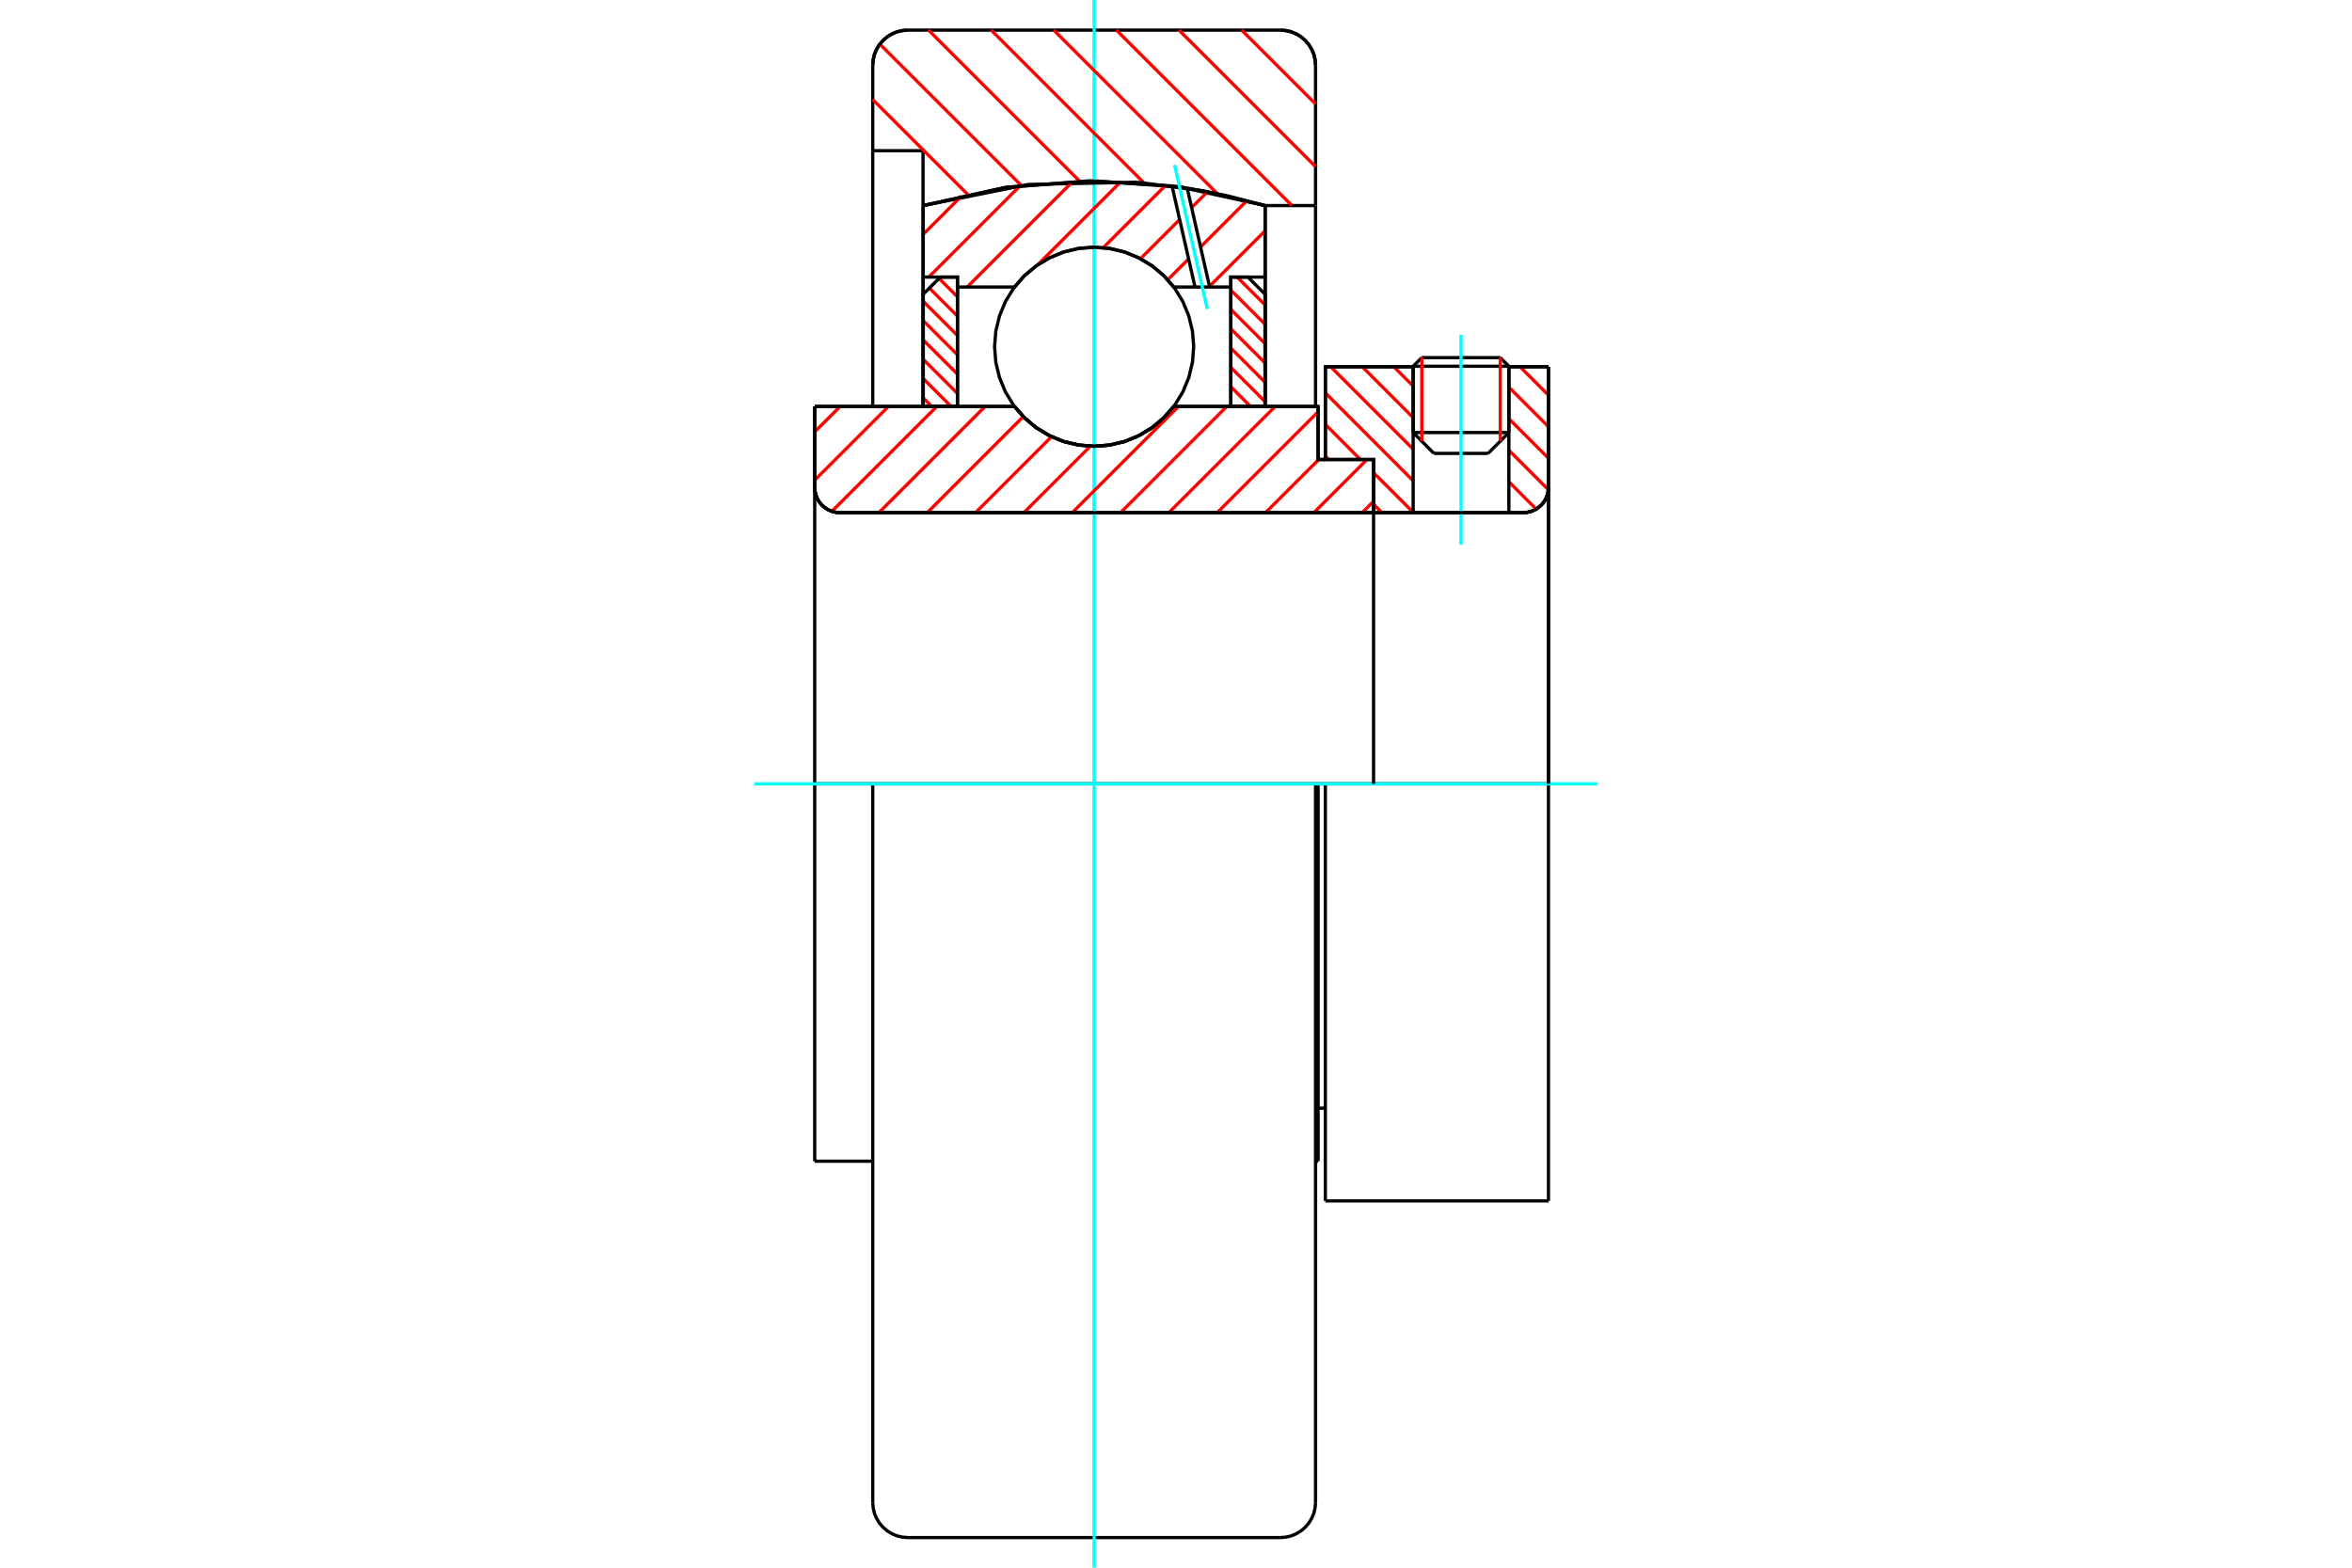 <?xml version="1.0" standalone="no"?>
<!DOCTYPE svg PUBLIC "-//W3C//DTD SVG 1.1//EN"
	"http://www.w3.org/Graphics/SVG/1.1/DTD/svg11.dtd">
<svg xmlns="http://www.w3.org/2000/svg" height="100%" width="100%" viewBox="0 0 36000 24000">
	<rect x="-1800" y="-1200" width="39600" height="26400" style="fill:#FFF"/>
	<g style="fill:none; fill-rule:evenodd" transform="matrix(1 0 0 1 0 0)">
		<g style="fill:none; stroke:#000; stroke-width:50; shape-rendering:geometricPrecision">
			<line x1="20286" y1="12000" x2="20175" y2="12000"/>
			<line x1="20175" y1="7035" x2="20286" y2="7035"/>
			<line x1="20175" y1="17777" x2="20175" y2="12000"/>
			<line x1="20175" y1="6223" x2="20175" y2="7035"/>
			<line x1="13358" y1="12000" x2="12470" y2="12000"/>
			<line x1="20175" y1="12000" x2="20136" y2="12000"/>
			<line x1="12470" y1="17777" x2="12470" y2="12000"/>
			<line x1="12470" y1="6223" x2="15528" y2="6223"/>
			<line x1="17966" y1="6223" x2="20175" y2="6223"/>
			<polyline points="15528,6223 15683,6399 15864,6550 16066,6671 16283,6760 16512,6814 16747,6832 16982,6814 17211,6760 17428,6671 17630,6550 17811,6399 17966,6223"/>
			<polyline points="12470,7463 12475,7524 12489,7582 12512,7638 12543,7689 12582,7735 12628,7774 12680,7806 12736,7829 12794,7843 12854,7848"/>
			<line x1="12470" y1="7463" x2="12470" y2="12000"/>
			<line x1="12470" y1="7463" x2="12470" y2="6223"/>
			<line x1="23095" y1="6622" x2="23095" y2="5615"/>
			<line x1="22777" y1="6941" x2="23095" y2="6622"/>
			<line x1="21630" y1="6622" x2="21948" y2="6941"/>
			<line x1="21630" y1="5615" x2="21630" y2="6622"/>
			<line x1="21630" y1="5615" x2="20286" y2="5615"/>
			<line x1="20286" y1="7035" x2="20286" y2="5615"/>
			<line x1="23316" y1="7848" x2="12854" y2="7848"/>
			<polyline points="23316,7848 23377,7843 23435,7829 23491,7806 23542,7774 23588,7735 23628,7689 23659,7638 23682,7582 23696,7524 23701,7463"/>
			<line x1="23701" y1="5615" x2="23701" y2="7463"/>
			<line x1="23701" y1="5615" x2="23095" y2="5615"/>
			<polyline points="23701,18385 23701,12000 20286,12000"/>
			<line x1="20286" y1="18385" x2="20286" y2="12000"/>
			<line x1="23701" y1="7463" x2="23701" y2="12000"/>
			<line x1="21630" y1="6622" x2="23095" y2="6622"/>
			<line x1="23095" y1="5607" x2="21630" y2="5607"/>
			<line x1="21762" y1="5475" x2="22963" y2="5475"/>
			<line x1="22777" y1="6941" x2="21948" y2="6941"/>
			<line x1="20175" y1="16965" x2="20286" y2="16965"/>
			<line x1="20136" y1="17777" x2="20175" y2="17777"/>
			<line x1="12470" y1="17777" x2="13358" y2="17777"/>
			<polyline points="12470,7463 12475,7524 12489,7582 12512,7638 12543,7689 12582,7735 12628,7774 12680,7806 12736,7829 12794,7843 12854,7848"/>
			<line x1="20286" y1="18385" x2="23701" y2="18385"/>
			<polyline points="23316,7848 23377,7843 23435,7829 23491,7806 23542,7774 23588,7735 23628,7689 23659,7638 23682,7582 23696,7524 23701,7463"/>
			<line x1="21630" y1="5607" x2="21630" y2="5615"/>
			<line x1="23095" y1="5615" x2="23095" y2="5607"/>
			<line x1="21762" y1="5475" x2="21630" y2="5607"/>
			<line x1="23095" y1="5607" x2="22963" y2="5475"/>
			<line x1="13897" y1="12000" x2="13358" y2="12000"/>
			<line x1="19597" y1="12000" x2="13897" y2="12000"/>
			<line x1="20136" y1="12000" x2="19597" y2="12000"/>
			<line x1="14128" y1="2307" x2="13358" y2="2307"/>
			<line x1="14128" y1="3148" x2="14128" y2="2307"/>
			<polyline points="19366,3148 18070,2864 16747,2769 15424,2864 14128,3148"/>
			<line x1="20136" y1="3147" x2="19366" y2="3147"/>
			<line x1="20136" y1="1000" x2="20136" y2="3147"/>
			<polyline points="20136,1000 20129,915 20110,833 20077,755 20033,683 19978,619 19914,564 19842,520 19764,487 19682,468 19597,461"/>
			<line x1="13897" y1="461" x2="19597" y2="461"/>
			<polyline points="13897,461 13812,468 13730,487 13652,520 13580,564 13516,619 13461,683 13417,755 13384,833 13365,915 13358,1000"/>
			<line x1="13358" y1="2307" x2="13358" y2="1000"/>
			<line x1="20136" y1="12000" x2="20136" y2="23000"/>
			<line x1="20136" y1="3147" x2="20136" y2="6223"/>
			<line x1="13358" y1="12000" x2="13358" y2="23000"/>
			<line x1="13358" y1="6223" x2="13358" y2="2307"/>
			<line x1="19366" y1="3148" x2="19366" y2="6223"/>
			<line x1="14128" y1="6223" x2="14128" y2="3148"/>
			<polyline points="19597,23539 19682,23532 19764,23513 19842,23480 19914,23436 19978,23381 20033,23317 20077,23245 20110,23167 20129,23085 20136,23000"/>
			<line x1="13897" y1="23539" x2="19597" y2="23539"/>
			<polyline points="13358,23000 13365,23085 13384,23167 13417,23245 13461,23317 13516,23381 13580,23436 13652,23480 13730,23513 13812,23532 13897,23539"/>
		</g>
		<g style="fill:none; stroke:#0FF; stroke-width:50; shape-rendering:geometricPrecision">
			<line x1="22363" y1="8339" x2="22363" y2="5124"/>
			<line x1="16747" y1="24000" x2="16747" y2="0"/>
			<line x1="11548" y1="12000" x2="24452" y2="12000"/>
		</g>
		<g style="fill:none; stroke:#F00; stroke-width:50; shape-rendering:geometricPrecision">
			<line x1="19005" y1="461" x2="20136" y2="1592"/>
			<line x1="18046" y1="461" x2="20136" y2="2551"/>
			<line x1="17088" y1="461" x2="19774" y2="3147"/>
			<line x1="16129" y1="461" x2="18636" y2="2968"/>
			<line x1="15171" y1="461" x2="17510" y2="2801"/>
			<line x1="14212" y1="461" x2="16527" y2="2776"/>
			<line x1="13467" y1="675" x2="15630" y2="2837"/>
			<line x1="13358" y1="1524" x2="14813" y2="2978"/>
		</g>
		<g style="fill:none; stroke:#000; stroke-width:50; shape-rendering:geometricPrecision">
			<polyline points="13897,461 13812,468 13730,487 13652,520 13580,564 13516,619 13461,683 13417,755 13384,833 13365,915 13358,1000"/>
			<polyline points="20136,1000 20129,915 20110,833 20077,755 20033,683 19978,619 19914,564 19842,520 19764,487 19682,468 19597,461"/>
			<polyline points="19363,3147 18426,2923 17472,2797 17425,2794 17378,2790 15739,2824 14131,3147"/>
		</g>
		<g style="fill:none; stroke:#F00; stroke-width:50; shape-rendering:geometricPrecision">
			<line x1="22963" y1="5475" x2="22963" y2="6754"/>
			<line x1="21762" y1="6754" x2="21762" y2="5475"/>
			<line x1="14131" y1="6092" x2="14262" y2="6223"/>
			<line x1="14131" y1="5796" x2="14558" y2="6223"/>
			<line x1="14131" y1="5501" x2="14655" y2="6024"/>
			<line x1="14131" y1="5205" x2="14655" y2="5728"/>
			<line x1="14131" y1="4909" x2="14655" y2="5432"/>
			<line x1="14131" y1="4613" x2="14655" y2="5136"/>
			<line x1="14225" y1="4410" x2="14655" y2="4840"/>
			<line x1="14373" y1="4262" x2="14655" y2="4544"/>
			<line x1="14649" y1="4242" x2="14655" y2="4248"/>
		</g>
		<g style="fill:none; stroke:#000; stroke-width:50; shape-rendering:geometricPrecision">
			<polyline points="14655,6223 14655,4242 14393,4242 14131,4504 14131,6223 14655,6223"/>
		</g>
		<g style="fill:none; stroke:#F00; stroke-width:50; shape-rendering:geometricPrecision">
			<line x1="18936" y1="4242" x2="19363" y2="4668"/>
			<line x1="18839" y1="4441" x2="19363" y2="4964"/>
			<line x1="18839" y1="4737" x2="19363" y2="5260"/>
			<line x1="18839" y1="5033" x2="19363" y2="5556"/>
			<line x1="18839" y1="5329" x2="19363" y2="5852"/>
			<line x1="18839" y1="5625" x2="19363" y2="6148"/>
			<line x1="18839" y1="5921" x2="19141" y2="6223"/>
			<line x1="18839" y1="6217" x2="18845" y2="6223"/>
		</g>
		<g style="fill:none; stroke:#000; stroke-width:50; shape-rendering:geometricPrecision">
			<polyline points="18839,6223 18839,4242 19101,4242 19363,4504 19363,6223 18839,6223"/>
			<polyline points="18271,5308 18252,5070 18196,4838 18105,4617 17980,4413 17824,4231 17643,4076 17439,3951 17218,3859 16985,3803 16747,3785 16509,3803 16276,3859 16055,3951 15851,4076 15670,4231 15514,4413 15389,4617 15298,4838 15242,5070 15223,5308 15242,5547 15298,5779 15389,6000 15514,6204 15670,6386 15851,6541 16055,6666 16276,6758 16509,6813 16747,6832 16985,6813 17218,6758 17439,6666 17643,6541 17824,6386 17980,6204 18105,6000 18196,5779 18252,5547 18271,5308"/>
		</g>
		<g style="fill:none; stroke:#F00; stroke-width:50; shape-rendering:geometricPrecision">
			<line x1="23266" y1="5615" x2="23701" y2="6050"/>
			<line x1="23095" y1="5927" x2="23701" y2="6533"/>
			<line x1="23095" y1="6410" x2="23701" y2="7016"/>
			<line x1="23095" y1="6893" x2="23699" y2="7497"/>
			<line x1="21334" y1="5615" x2="21630" y2="5911"/>
			<line x1="23095" y1="7376" x2="23513" y2="7794"/>
			<line x1="20851" y1="5615" x2="21630" y2="6394"/>
			<line x1="20368" y1="5615" x2="21630" y2="6877"/>
			<line x1="20286" y1="6015" x2="21630" y2="7360"/>
			<line x1="20286" y1="6498" x2="20822" y2="7035"/>
			<line x1="21024" y1="7237" x2="21630" y2="7843"/>
			<line x1="20286" y1="6981" x2="20339" y2="7035"/>
			<line x1="21024" y1="7720" x2="21152" y2="7848"/>
		</g>
		<g style="fill:none; stroke:#000; stroke-width:50; shape-rendering:geometricPrecision">
			<line x1="23701" y1="12000" x2="23701" y2="5615"/>
			<polyline points="23316,7848 23377,7843 23435,7829 23491,7806 23542,7774 23588,7735 23628,7689 23659,7638 23682,7582 23696,7524 23701,7463"/>
			<polyline points="23316,7848 23095,7848 23095,5615"/>
			<polyline points="23095,7848 21630,7848 21630,5615"/>
			<polyline points="21630,7848 21024,7848 21024,12000"/>
			<polyline points="21024,7848 21024,7035 20286,7035 20286,5615 21630,5615"/>
			<line x1="23095" y1="5615" x2="23701" y2="5615"/>
		</g>
		<g style="fill:none; stroke:#F00; stroke-width:50; shape-rendering:geometricPrecision">
			<line x1="19363" y1="3534" x2="18512" y2="4384"/>
			<line x1="19083" y1="3074" x2="18376" y2="3781"/>
			<line x1="18193" y1="3964" x2="17873" y2="4283"/>
			<line x1="18480" y1="2938" x2="18239" y2="3178"/>
			<line x1="18056" y1="3361" x2="17457" y2="3960"/>
			<line x1="17841" y1="2837" x2="16886" y2="3792"/>
			<line x1="17155" y1="2782" x2="15884" y2="4053"/>
			<line x1="16419" y1="2779" x2="14804" y2="4394"/>
			<line x1="15620" y1="2838" x2="14216" y2="4242"/>
			<line x1="14719" y1="2999" x2="14131" y2="3587"/>
		</g>
		<g style="fill:none; stroke:#000; stroke-width:50; shape-rendering:geometricPrecision">
			<polyline points="14131,6223 14131,4242 14131,3147"/>
			<polyline points="17939,2846 16660,2769 15383,2870 14131,3147"/>
			<polyline points="18171,2879 18055,2862 17939,2846"/>
			<polyline points="19363,3147 18771,2994 18171,2879"/>
			<polyline points="19363,3147 19363,4242 18839,4242 18839,4394 18839,6223"/>
			<polyline points="18839,4394 18515,4394 18291,4394 17966,4394 17811,4217 17630,4067 17428,3946 17211,3857 16982,3803 16747,3785 16512,3803 16283,3857 16066,3946 15864,4067 15683,4217 15528,4394 14655,4394 14655,6223"/>
			<polyline points="14655,4394 14655,4242 14131,4242"/>
			<line x1="19363" y1="4242" x2="19363" y2="6223"/>
		</g>
		<g style="fill:none; stroke:#0FF; stroke-width:50; shape-rendering:geometricPrecision">
			<line x1="18479" y1="4731" x2="17978" y2="2525"/>
		</g>
		<g style="fill:none; stroke:#000; stroke-width:50; shape-rendering:geometricPrecision">
			<line x1="18291" y1="4394" x2="17939" y2="2846"/>
			<line x1="18515" y1="4394" x2="18171" y2="2879"/>
		</g>
		<g style="fill:none; stroke:#F00; stroke-width:50; shape-rendering:geometricPrecision">
			<line x1="21024" y1="7674" x2="20851" y2="7848"/>
			<line x1="20923" y1="7035" x2="20111" y2="7848"/>
			<line x1="20184" y1="7035" x2="19371" y2="7848"/>
			<line x1="20175" y1="6304" x2="18631" y2="7848"/>
			<line x1="19517" y1="6223" x2="17891" y2="7848"/>
			<line x1="18777" y1="6223" x2="17152" y2="7848"/>
			<line x1="18037" y1="6223" x2="16412" y2="7848"/>
			<line x1="16689" y1="6831" x2="15672" y2="7848"/>
			<line x1="16095" y1="6685" x2="14932" y2="7848"/>
			<line x1="15662" y1="6378" x2="14193" y2="7848"/>
			<line x1="15078" y1="6223" x2="13453" y2="7848"/>
			<line x1="14338" y1="6223" x2="12733" y2="7828"/>
			<line x1="13598" y1="6223" x2="12470" y2="7351"/>
			<line x1="12859" y1="6223" x2="12470" y2="6611"/>
		</g>
		<g style="fill:none; stroke:#000; stroke-width:50; shape-rendering:geometricPrecision">
			<polyline points="12470,6223 12470,7463 12475,7524 12489,7582 12512,7638 12543,7689 12582,7735 12628,7774 12680,7806 12736,7829 12794,7843 12854,7848 21024,7848 21024,7035 20175,7035 20175,6223 17966,6223"/>
			<polyline points="15528,6223 15683,6399 15864,6550 16066,6671 16283,6760 16512,6814 16747,6832 16982,6814 17211,6760 17428,6671 17630,6550 17811,6399 17966,6223"/>
			<polyline points="15528,6223 12993,6223 12470,6223"/>
		</g>
	</g>
</svg>
